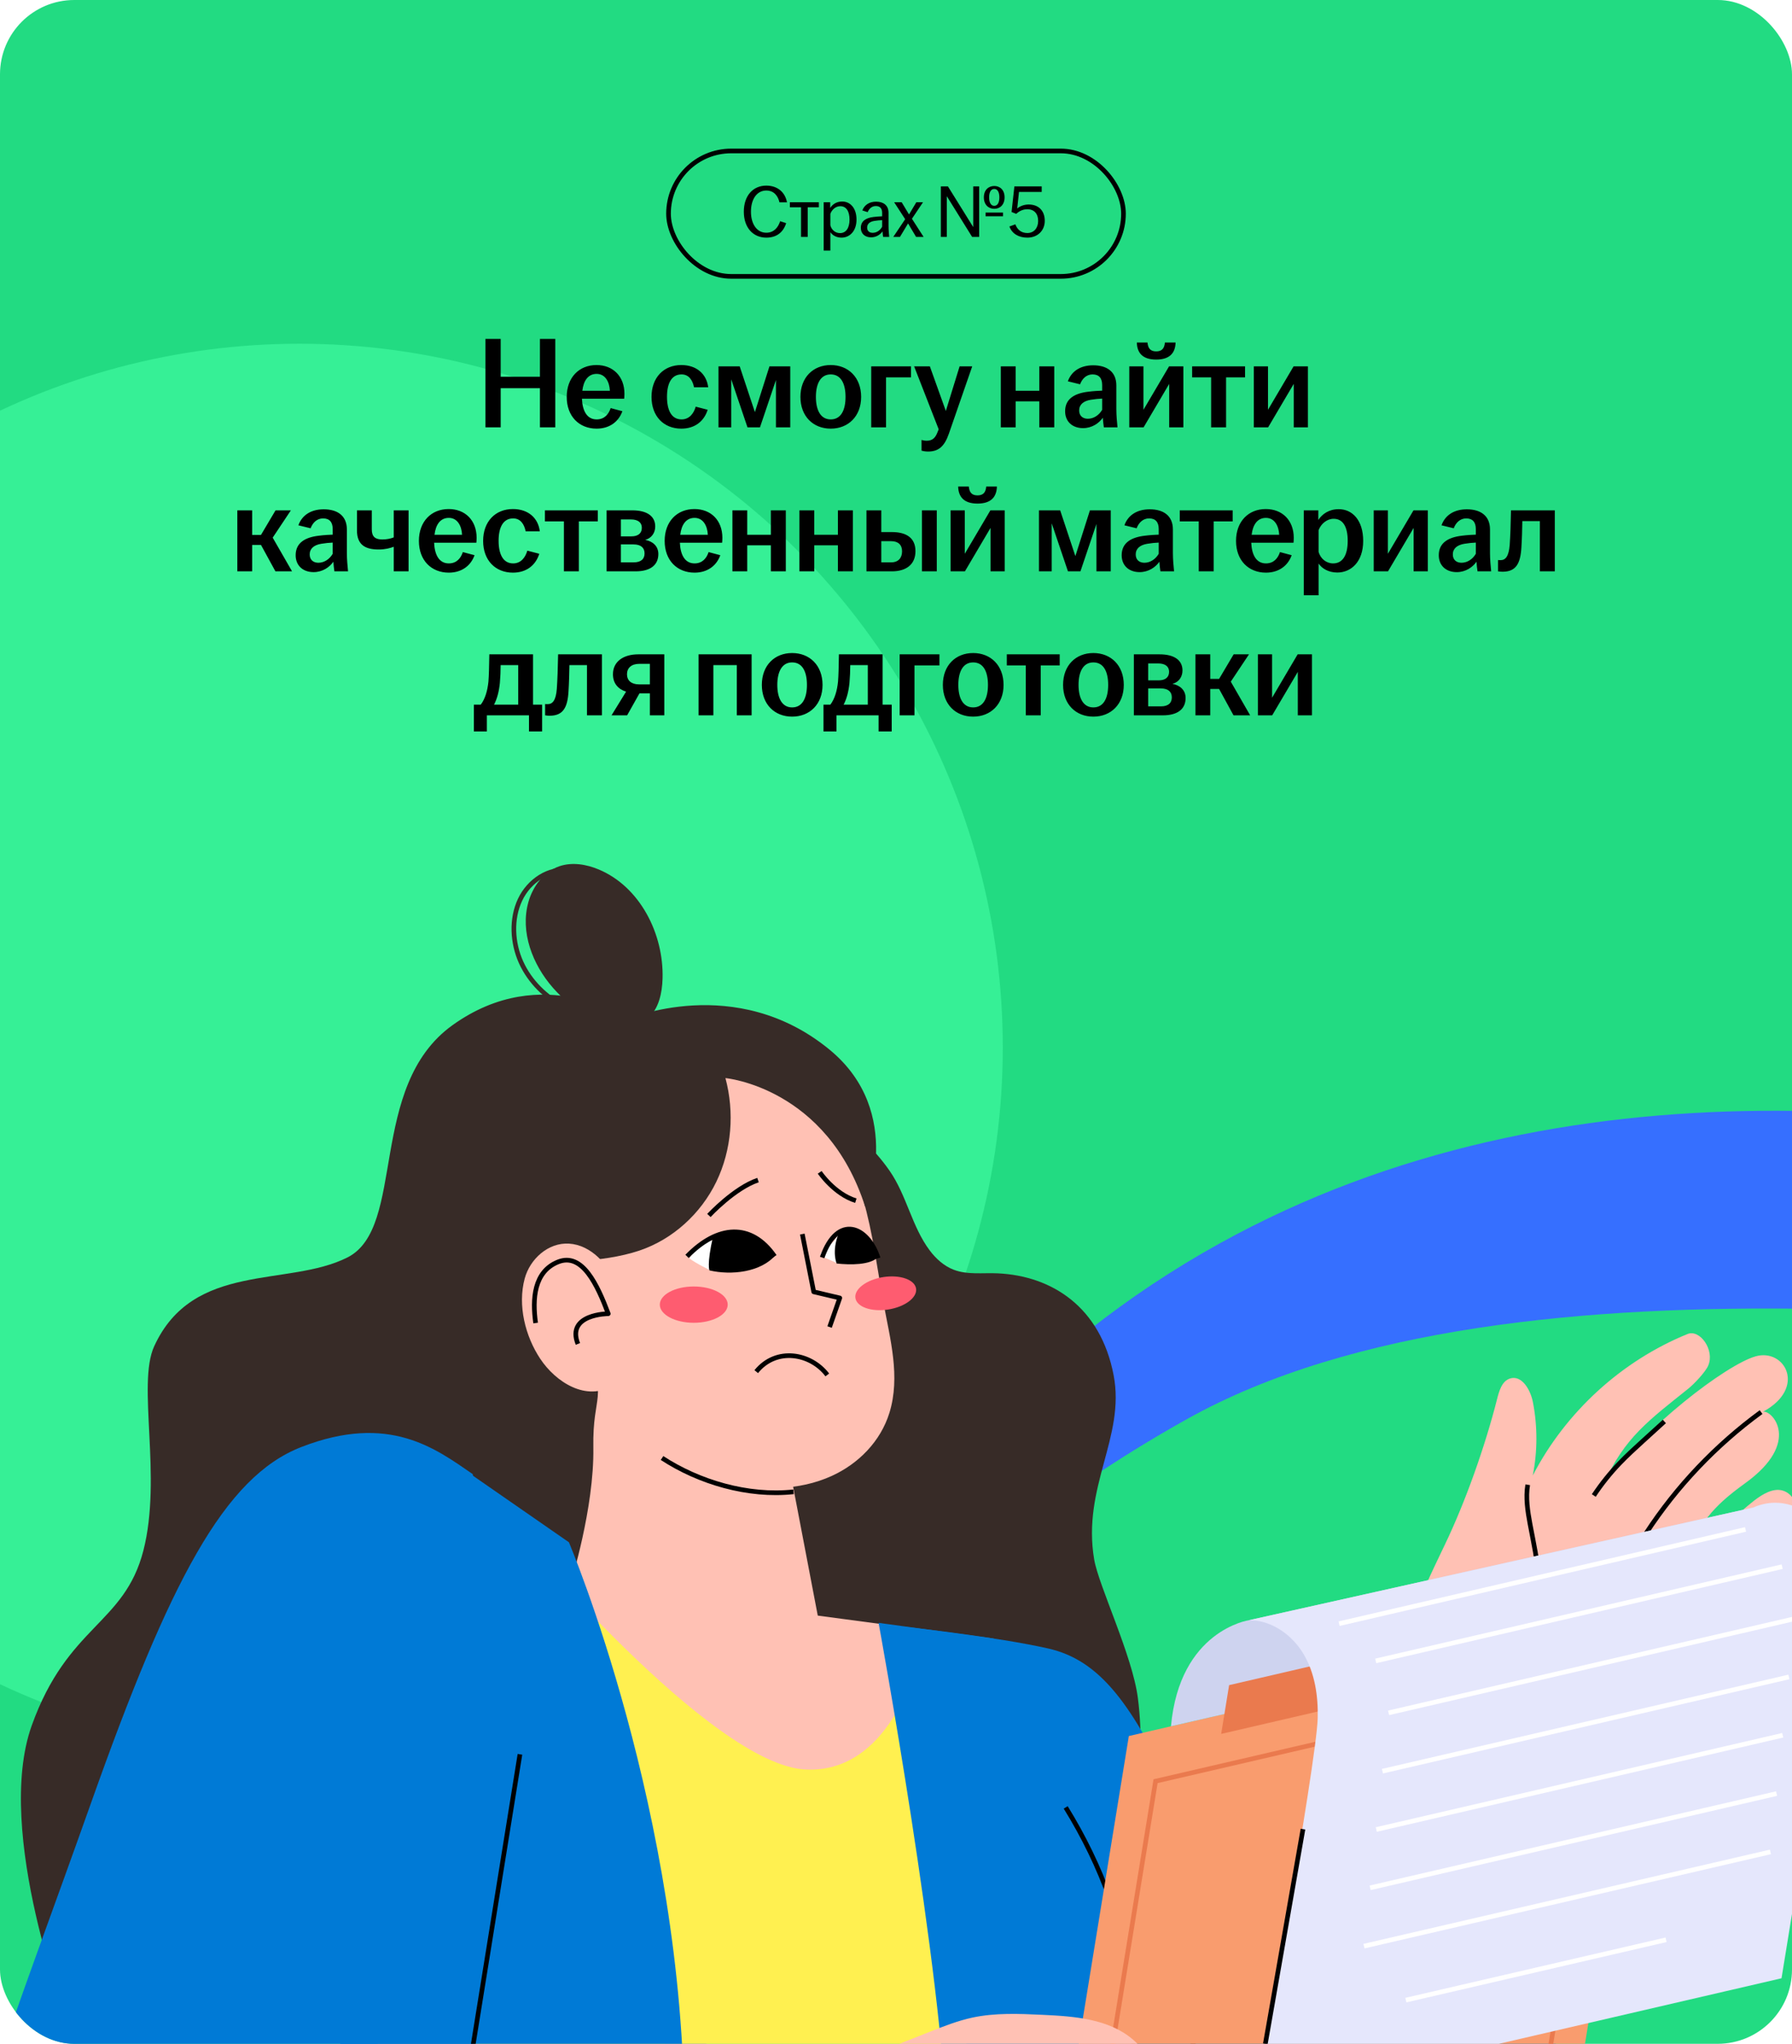 <?xml version="1.0" encoding="UTF-8"?> <svg xmlns="http://www.w3.org/2000/svg" width="386" height="440" viewBox="0 0 386 440" fill="none"><g clip-path="url(#clip0_7523_54391)"><rect width="386" height="440" rx="16" fill="#22DB82"></rect><g filter="url(#filter0_f_7523_54391)"><circle cx="64.5" cy="225.5" r="151.5" fill="#36F096"></circle></g><path d="M484.992 254.153C424.79 237.161 337.015 226.6 262.722 267.684C181.88 312.39 148.491 400.325 135.93 475.198C126.632 530.621 105.187 632.685 53.243 658.036C53.564 658.374 53.874 658.692 54.197 659.033C57.072 662.067 69.369 670.408 70.341 671.47C71.642 672.891 79.638 677.97 80.756 679.173C119.437 623.023 139.309 488.68 151.22 443.358C167.608 381.004 194.539 339.71 255.607 305.546C326.694 265.776 458.861 286.729 517.068 291.298C512.559 285.899 507.729 280.151 502.079 273.496C496.854 267.339 491.454 261.249 484.992 254.153Z" fill="#366FFF"></path><rect x="144" y="32.5" width="98" height="27" rx="13.5" stroke="black"></rect><path d="M165.068 51.16C162.236 51.16 160.22 49.032 160.22 45.576C160.22 42.12 162.204 39.96 165.068 39.96C167.484 39.96 169.132 41.4 169.516 43.56H167.9C167.58 42.184 166.716 41.016 165.068 41.016C163.02 41.016 161.756 42.888 161.756 45.576C161.756 48.264 163.052 50.104 165.068 50.104C166.716 50.104 167.628 48.936 168.044 47.624L169.34 48.04C168.764 49.896 167.388 51.16 165.068 51.16ZM172.543 51V44.632H170.143V43.544H176.383V44.632H173.983V51H172.543ZM177.421 53.944V43.544H178.829V44.776C179.309 44.008 180.157 43.384 181.421 43.384C183.101 43.384 184.493 44.744 184.493 47.272C184.493 49.8 182.989 51.16 181.261 51.16C180.141 51.16 179.293 50.632 178.861 49.976V53.944H177.421ZM178.861 48.504C179.101 49.464 179.901 50.184 180.941 50.184C182.221 50.184 182.989 49.112 182.989 47.272C182.989 45.432 182.253 44.392 181.005 44.392C180.013 44.392 179.181 45.128 178.861 46.04V48.504ZM187.632 51.096C186.304 51.096 185.424 50.296 185.424 49.048C185.424 47.544 186.592 46.904 188.16 46.712C188.832 46.632 189.52 46.584 190.016 46.568V45.832C190.016 44.84 189.536 44.36 188.656 44.36C187.792 44.36 187.2 44.936 186.896 45.672L185.744 45.304C186.224 44.04 187.344 43.416 188.72 43.416C190.256 43.416 191.392 44.168 191.392 45.816V48.664C191.392 49.48 191.472 50.328 191.536 51H190.224C190.176 50.648 190.112 50.184 190.096 49.8C189.632 50.504 188.72 51.096 187.632 51.096ZM186.784 49C186.784 49.72 187.248 50.12 187.984 50.12C188.848 50.12 189.616 49.576 190.016 48.808V47.4C189.472 47.416 188.928 47.464 188.336 47.56C187.328 47.72 186.784 48.216 186.784 49ZM192.415 51L194.975 47.192L192.607 43.544H194.223L195.807 46.168L197.375 43.544H198.815L196.431 47.096L198.943 51H197.327L195.599 48.104L193.855 51H192.415ZM202.66 51V40.12H204.18L209.636 48.888V40.12H210.916V51H209.396L203.94 42.232V51H202.66ZM211.924 42.488C211.924 40.904 212.916 40.04 214.164 40.04C215.412 40.04 216.388 40.904 216.388 42.488C216.388 44.072 215.412 44.952 214.164 44.952C212.916 44.952 211.924 44.072 211.924 42.488ZM212.292 46.552V45.768H216.052V46.552H212.292ZM213.06 42.488C213.06 43.672 213.492 44.312 214.164 44.312C214.836 44.312 215.268 43.672 215.268 42.488C215.268 41.304 214.836 40.68 214.164 40.68C213.492 40.68 213.06 41.304 213.06 42.488ZM221.3 51.16C219.428 51.16 217.988 50.312 217.428 48.76L218.708 48.296C219.124 49.432 219.972 50.168 221.3 50.168C222.676 50.168 223.62 49.128 223.62 47.56C223.62 46.024 222.772 45.048 221.284 45.048C220.324 45.048 219.508 45.464 218.9 46.04L217.892 45.64L218.5 40.12H224.388V41.32H219.492L219.108 44.888C219.684 44.392 220.58 44.024 221.572 44.024C223.732 44.024 225.044 45.384 225.044 47.544C225.044 49.656 223.492 51.16 221.3 51.16Z" fill="black"></path><path d="M104.571 92V72.96H107.847V81.108H116.303V72.96H119.607V92H116.303V83.572H107.847V92H104.571ZM128.514 92.28C124.734 92.28 122.074 89.62 122.074 85.448C122.074 81.276 124.734 78.588 128.486 78.588C132.042 78.588 134.506 81.024 134.506 84.776C134.506 85.224 134.478 85.56 134.45 85.84H125.35C125.462 88.472 126.442 90.292 128.514 90.292C130.222 90.292 131.118 89.144 131.538 87.856L134.058 88.528C133.302 90.684 131.398 92.28 128.514 92.28ZM125.434 84.132H131.37C131.286 82.312 130.446 80.492 128.514 80.492C126.666 80.492 125.686 81.976 125.434 84.132ZM146.751 92.28C142.971 92.28 140.339 89.62 140.339 85.448C140.339 81.276 142.971 78.588 146.751 78.588C149.999 78.588 152.183 80.464 152.547 83.376H149.495C149.187 81.836 148.375 80.604 146.807 80.604C144.595 80.604 143.671 82.62 143.671 85.42C143.671 88.248 144.595 90.292 146.807 90.292C148.487 90.292 149.439 89.004 149.859 87.548L152.435 88.22C151.651 90.684 149.691 92.28 146.751 92.28ZM154.767 92V78.868H159.331L162.607 88.724L165.743 78.868H170.223V92H167.143V81.808L163.699 92H161.011L157.511 81.668V92H154.767ZM178.938 92.28C175.158 92.28 172.414 89.62 172.414 85.448C172.414 81.248 175.158 78.588 178.938 78.588C182.718 78.588 185.49 81.248 185.49 85.448C185.49 89.62 182.718 92.28 178.938 92.28ZM175.746 85.448C175.746 88.248 176.726 90.292 178.938 90.292C181.178 90.292 182.13 88.248 182.13 85.448C182.13 82.648 181.178 80.604 178.938 80.604C176.726 80.604 175.746 82.648 175.746 85.448ZM187.662 92V78.868H196.23V81.248H190.854V92H187.662ZM199.898 97.208C199.422 97.208 198.862 97.124 198.498 97.012V94.716C198.778 94.8 199.198 94.884 199.59 94.884C200.822 94.884 201.466 94.324 201.97 92.98L202.194 92.42L196.902 78.868H200.29L203.734 88.472L206.702 78.868H209.418L204.378 93.4C203.426 96.116 202.166 97.208 199.898 97.208ZM215.58 92V78.868H218.772V84.132H223.868V78.868H227.088V92H223.868V86.4H218.772V92H215.58ZM233.293 92.168C230.969 92.168 229.429 90.74 229.429 88.528C229.429 85.84 231.501 84.664 234.441 84.328C235.533 84.188 236.597 84.132 237.409 84.104V82.9C237.409 81.36 236.681 80.604 235.337 80.604C234.021 80.604 233.097 81.528 232.649 82.732L230.017 82.088C230.829 79.82 232.845 78.644 235.477 78.644C238.417 78.644 240.461 80.016 240.461 82.984V88.052C240.461 89.452 240.601 90.852 240.713 92H237.773C237.689 91.384 237.577 90.572 237.549 89.928C236.737 91.104 235.225 92.168 233.293 92.168ZM232.453 88.36C232.453 89.508 233.209 90.152 234.329 90.152C235.617 90.152 236.765 89.34 237.409 88.22V85.812C236.625 85.84 235.841 85.924 234.973 86.064C233.377 86.316 232.453 87.1 232.453 88.36ZM243.252 92V78.868H246.304V88.22L251.82 78.868H254.9V92H251.848V82.648L246.332 92H243.252ZM244.876 73.744H247.172C247.284 74.976 247.788 75.648 249.048 75.648C250.308 75.648 250.812 74.976 250.924 73.744H253.22C253.164 75.956 251.988 77.412 249.048 77.412C246.108 77.412 244.932 75.956 244.876 73.744ZM260.877 92V81.248H256.789V78.868H268.185V81.248H264.097V92H260.877ZM270.076 92V78.868H273.128V88.22L278.644 78.868H281.724V92H278.672V82.648L273.156 92H270.076ZM51.121 123V109.868H54.313V115.16H56.217L59.353 109.868H62.657L58.737 115.748L62.909 123H59.325L56.217 117.316H54.313V123H51.121ZM67.549 123.168C65.225 123.168 63.685 121.74 63.685 119.528C63.685 116.84 65.757 115.664 68.697 115.328C69.789 115.188 70.853 115.132 71.665 115.104V113.9C71.665 112.36 70.937 111.604 69.593 111.604C68.277 111.604 67.353 112.528 66.905 113.732L64.273 113.088C65.085 110.82 67.101 109.644 69.733 109.644C72.673 109.644 74.717 111.016 74.717 113.984V119.052C74.717 120.452 74.857 121.852 74.969 123H72.029C71.945 122.384 71.833 121.572 71.805 120.928C70.993 122.104 69.481 123.168 67.549 123.168ZM66.709 119.36C66.709 120.508 67.465 121.152 68.585 121.152C69.873 121.152 71.021 120.34 71.665 119.22V116.812C70.881 116.84 70.097 116.924 69.229 117.064C67.633 117.316 66.709 118.1 66.709 119.36ZM84.815 117.708C84.087 117.988 82.995 118.296 81.567 118.296C78.739 118.296 76.891 117.344 76.891 114.18V109.868H80.083V113.984C80.083 115.58 80.867 116.14 82.351 116.14C83.275 116.14 84.115 115.972 84.815 115.692V109.868H88.007V123H84.815V117.708ZM96.672 123.28C92.892 123.28 90.232 120.62 90.232 116.448C90.232 112.276 92.892 109.588 96.644 109.588C100.2 109.588 102.664 112.024 102.664 115.776C102.664 116.224 102.636 116.56 102.608 116.84H93.508C93.62 119.472 94.6 121.292 96.672 121.292C98.38 121.292 99.276 120.144 99.696 118.856L102.216 119.528C101.46 121.684 99.556 123.28 96.672 123.28ZM93.592 115.132H99.528C99.444 113.312 98.604 111.492 96.672 111.492C94.824 111.492 93.844 112.976 93.592 115.132ZM110.48 123.28C106.7 123.28 104.068 120.62 104.068 116.448C104.068 112.276 106.7 109.588 110.48 109.588C113.728 109.588 115.912 111.464 116.276 114.376H113.224C112.916 112.836 112.104 111.604 110.536 111.604C108.324 111.604 107.4 113.62 107.4 116.42C107.4 119.248 108.324 121.292 110.536 121.292C112.216 121.292 113.168 120.004 113.588 118.548L116.164 119.22C115.38 121.684 113.42 123.28 110.48 123.28ZM121.465 123V112.248H117.377V109.868H128.773V112.248H124.685V123H121.465ZM130.664 123V109.868H136.208C139.288 109.868 141.136 111.072 141.136 113.34C141.136 114.712 140.352 115.86 138.98 116.224C140.576 116.532 141.808 117.54 141.808 119.276C141.808 121.572 140.184 123 136.908 123H130.664ZM133.744 121.068H136.488C138.084 121.068 138.84 120.34 138.84 119.136C138.84 117.932 138.056 117.204 136.46 117.204H133.744V121.068ZM133.744 115.468H136.012C137.468 115.468 138.252 114.796 138.252 113.62C138.252 112.5 137.44 111.828 135.9 111.828H133.744V115.468ZM149.609 123.28C145.829 123.28 143.169 120.62 143.169 116.448C143.169 112.276 145.829 109.588 149.581 109.588C153.137 109.588 155.601 112.024 155.601 115.776C155.601 116.224 155.573 116.56 155.545 116.84H146.445C146.557 119.472 147.537 121.292 149.609 121.292C151.317 121.292 152.213 120.144 152.633 118.856L155.153 119.528C154.397 121.684 152.493 123.28 149.609 123.28ZM146.529 115.132H152.465C152.381 113.312 151.541 111.492 149.609 111.492C147.761 111.492 146.781 112.976 146.529 115.132ZM157.761 123V109.868H160.953V115.132H166.049V109.868H169.269V123H166.049V117.4H160.953V123H157.761ZM172.199 123V109.868H175.391V115.132H180.487V109.868H183.707V123H180.487V117.4H175.391V123H172.199ZM186.636 123V109.868H189.828V114.544H192.096C195.204 114.544 197.192 115.776 197.192 118.66C197.192 121.516 195.204 123 192.096 123H186.636ZM189.828 121.068H191.956C193.524 121.068 194.308 120.088 194.308 118.688C194.308 117.288 193.468 116.504 191.956 116.504H189.828V121.068ZM198.592 123V109.868H201.784V123H198.592ZM204.765 123V109.868H207.817V119.22L213.333 109.868H216.413V123H213.361V113.648L207.845 123H204.765ZM206.389 104.744H208.685C208.797 105.976 209.301 106.648 210.561 106.648C211.821 106.648 212.325 105.976 212.437 104.744H214.733C214.677 106.956 213.501 108.412 210.561 108.412C207.621 108.412 206.445 106.956 206.389 104.744ZM223.797 123V109.868H228.361L231.637 119.724L234.773 109.868H239.253V123H236.173V112.808L232.729 123H230.041L226.541 112.668V123H223.797ZM245.475 123.168C243.151 123.168 241.611 121.74 241.611 119.528C241.611 116.84 243.683 115.664 246.623 115.328C247.715 115.188 248.779 115.132 249.591 115.104V113.9C249.591 112.36 248.863 111.604 247.519 111.604C246.203 111.604 245.279 112.528 244.831 113.732L242.199 113.088C243.011 110.82 245.027 109.644 247.659 109.644C250.599 109.644 252.643 111.016 252.643 113.984V119.052C252.643 120.452 252.783 121.852 252.895 123H249.955C249.871 122.384 249.759 121.572 249.731 120.928C248.919 122.104 247.407 123.168 245.475 123.168ZM244.635 119.36C244.635 120.508 245.391 121.152 246.511 121.152C247.799 121.152 248.947 120.34 249.591 119.22V116.812C248.807 116.84 248.023 116.924 247.155 117.064C245.559 117.316 244.635 118.1 244.635 119.36ZM258.211 123V112.248H254.123V109.868H265.519V112.248H261.431V123H258.211ZM272.684 123.28C268.904 123.28 266.244 120.62 266.244 116.448C266.244 112.276 268.904 109.588 272.656 109.588C276.212 109.588 278.676 112.024 278.676 115.776C278.676 116.224 278.648 116.56 278.62 116.84H269.52C269.632 119.472 270.612 121.292 272.684 121.292C274.392 121.292 275.288 120.144 275.708 118.856L278.228 119.528C277.472 121.684 275.568 123.28 272.684 123.28ZM269.604 115.132H275.54C275.456 113.312 274.616 111.492 272.684 111.492C270.836 111.492 269.856 112.976 269.604 115.132ZM280.836 128.152V109.868H283.972V111.94C284.784 110.68 286.24 109.616 288.368 109.616C291.28 109.616 293.632 111.968 293.632 116.448C293.632 120.928 291.056 123.252 288.06 123.252C286.184 123.252 284.756 122.412 284.028 121.32V128.152H280.836ZM284.028 118.828C284.448 120.256 285.652 121.292 287.164 121.292C289.152 121.292 290.3 119.612 290.3 116.448C290.3 113.256 289.18 111.688 287.276 111.688C285.82 111.688 284.56 112.752 284.028 114.124V118.828ZM295.902 123V109.868H298.954V119.22L304.47 109.868H307.55V123H304.498V113.648L298.982 123H295.902ZM313.78 123.168C311.456 123.168 309.916 121.74 309.916 119.528C309.916 116.84 311.988 115.664 314.928 115.328C316.02 115.188 317.084 115.132 317.896 115.104V113.9C317.896 112.36 317.168 111.604 315.824 111.604C314.508 111.604 313.584 112.528 313.136 113.732L310.504 113.088C311.316 110.82 313.332 109.644 315.964 109.644C318.904 109.644 320.948 111.016 320.948 113.984V119.052C320.948 120.452 321.088 121.852 321.2 123H318.26C318.176 122.384 318.064 121.572 318.036 120.928C317.224 122.104 315.712 123.168 313.78 123.168ZM312.94 119.36C312.94 120.508 313.696 121.152 314.816 121.152C316.104 121.152 317.252 120.34 317.896 119.22V116.812C317.112 116.84 316.328 116.924 315.46 117.064C313.864 117.316 312.94 118.1 312.94 119.36ZM323.654 123.084C323.318 123.084 323.01 123.056 322.674 123V120.564C322.842 120.592 323.01 120.592 323.234 120.592C324.27 120.592 324.998 119.808 325.194 117.316C325.334 115.356 325.418 112.808 325.474 109.868H334.91V123H331.69V112.192H327.91C327.882 114.012 327.826 116.084 327.714 117.82C327.518 121.376 326.51 123.084 323.654 123.084ZM102.072 157.472V151.704H103.556C104.508 150.444 105.012 148.68 105.208 146.748C105.32 145.348 105.348 143.78 105.404 140.868H114.812V151.704H116.772V157.472H113.944V154H104.872V157.472H102.072ZM106.412 151.704H111.62V143.192H107.84C107.84 144.452 107.784 145.712 107.672 147.028C107.476 148.96 107.056 150.472 106.412 151.704ZM118.398 154.084C118.062 154.084 117.754 154.056 117.418 154V151.564C117.586 151.592 117.754 151.592 117.978 151.592C119.014 151.592 119.742 150.808 119.938 148.316C120.078 146.356 120.162 143.808 120.218 140.868H129.654V154H126.434V143.192H122.654C122.626 145.012 122.57 147.084 122.458 148.82C122.262 152.376 121.254 154.084 118.398 154.084ZM139.983 154V149.268H137.743L135.083 154H131.723L134.859 148.904C133.123 148.344 132.031 147.112 132.031 145.152C132.031 142.408 134.299 140.868 137.491 140.868H143.091V154H139.983ZM135.055 145.152C135.055 146.496 135.979 147.336 137.659 147.336H139.983V142.912H137.715C136.007 142.912 135.055 143.808 135.055 145.152ZM150.474 154V140.868H161.898V154H158.706V143.192H153.666V154H150.474ZM170.625 154.28C166.845 154.28 164.101 151.62 164.101 147.448C164.101 143.248 166.845 140.588 170.625 140.588C174.405 140.588 177.177 143.248 177.177 147.448C177.177 151.62 174.405 154.28 170.625 154.28ZM167.433 147.448C167.433 150.248 168.413 152.292 170.625 152.292C172.865 152.292 173.817 150.248 173.817 147.448C173.817 144.648 172.865 142.604 170.625 142.604C168.413 142.604 167.433 144.648 167.433 147.448ZM177.376 157.472V151.704H178.86C179.812 150.444 180.316 148.68 180.512 146.748C180.624 145.348 180.652 143.78 180.708 140.868H190.116V151.704H192.076V157.472H189.248V154H180.176V157.472H177.376ZM181.716 151.704H186.924V143.192H183.144C183.144 144.452 183.088 145.712 182.976 147.028C182.78 148.96 182.36 150.472 181.716 151.704ZM193.787 154V140.868H202.355V143.248H196.979V154H193.787ZM209.617 154.28C205.837 154.28 203.093 151.62 203.093 147.448C203.093 143.248 205.837 140.588 209.617 140.588C213.397 140.588 216.169 143.248 216.169 147.448C216.169 151.62 213.397 154.28 209.617 154.28ZM206.425 147.448C206.425 150.248 207.405 152.292 209.617 152.292C211.857 152.292 212.809 150.248 212.809 147.448C212.809 144.648 211.857 142.604 209.617 142.604C207.405 142.604 206.425 144.648 206.425 147.448ZM220.955 154V143.248H216.867V140.868H228.263V143.248H224.175V154H220.955ZM235.512 154.28C231.732 154.28 228.988 151.62 228.988 147.448C228.988 143.248 231.732 140.588 235.512 140.588C239.292 140.588 242.064 143.248 242.064 147.448C242.064 151.62 239.292 154.28 235.512 154.28ZM232.32 147.448C232.32 150.248 233.3 152.292 235.512 152.292C237.752 152.292 238.704 150.248 238.704 147.448C238.704 144.648 237.752 142.604 235.512 142.604C233.3 142.604 232.32 144.648 232.32 147.448ZM244.236 154V140.868H249.78C252.86 140.868 254.708 142.072 254.708 144.34C254.708 145.712 253.924 146.86 252.552 147.224C254.148 147.532 255.38 148.54 255.38 150.276C255.38 152.572 253.756 154 250.48 154H244.236ZM247.316 152.068H250.06C251.656 152.068 252.412 151.34 252.412 150.136C252.412 148.932 251.628 148.204 250.032 148.204H247.316V152.068ZM247.316 146.468H249.584C251.04 146.468 251.824 145.796 251.824 144.62C251.824 143.5 251.012 142.828 249.472 142.828H247.316V146.468ZM257.498 154V140.868H260.69V146.16H262.594L265.73 140.868H269.034L265.114 146.748L269.286 154H265.702L262.594 148.316H260.69V154H257.498ZM270.951 154V140.868H274.003V150.22L279.519 140.868H282.599V154H279.547V144.648L274.031 154H270.951Z" fill="black"></path><path d="M300.051 366.209C301.319 353.45 305.623 344.176 311.181 332.636C315.677 323.301 319.883 311.374 322.44 301.326C322.902 299.508 323.482 297.325 325.265 296.768C327.809 295.973 329.676 299.211 330.187 301.84C331.201 307.046 331.193 312.451 330.161 317.652C337.246 303.98 349.289 292.976 363.504 287.19C366.165 286.107 369.408 290.654 367.945 294.005C367.323 295.428 364.869 297.989 363.661 298.958C355.371 305.609 349.766 309.586 345.553 319.372C354.225 307.215 371.883 293.758 378.178 291.994C384.473 290.23 389.222 298.819 379.741 303.933C381.692 303.484 388.148 310.48 375.944 319.286C368.361 324.756 366.603 327.689 362.22 335.974C363.147 334.222 366.204 332.402 367.721 331.111C369.867 329.285 372.063 327.513 374.37 325.897C376.66 324.292 381.532 318.681 385.277 321.557C389.825 325.049 381.025 332.262 379.414 333.678C374.826 337.711 370.51 340.381 367.459 345.686C365.06 349.855 363.413 354.422 361.108 358.644C355.623 368.691 346.709 376.315 337.991 383.7" fill="#FFC1B4"></path><path d="M329.07 319.645C328.614 322.442 329.053 325.304 329.572 328.091C330.329 332.149 331.26 336.195 331.456 340.319C331.654 344.443 331.064 348.72 328.968 352.27" stroke="black" stroke-miterlimit="10" stroke-linejoin="round"></path><path d="M379.341 304C369.586 311.126 361.152 320.002 354.59 330.049" stroke="black" stroke-miterlimit="10" stroke-linejoin="round"></path><path d="M178.249 239.453C183.402 242.827 188.08 246.953 191.615 252.044C195.323 257.387 196.41 264.084 200.274 269.213C201.615 270.994 203.334 272.546 205.407 273.346C208.393 274.497 211.719 273.98 214.914 274.129C226.548 274.67 237.048 281.332 239.876 296.047C242.449 309.426 233.02 320.121 235.693 335.759C236.651 341.363 243.937 356.477 245.097 365.535C247.173 381.751 243.009 392.355 243.009 392.355L165.003 377.35L156.77 253.786" fill="#372B27"></path><path d="M358.505 306.02C356.955 307.431 355.405 308.841 353.855 310.252C352.153 311.802 350.45 313.353 348.857 315.017C346.807 317.159 344.947 319.484 343.305 321.957" stroke="black" stroke-miterlimit="10" stroke-linejoin="round"></path><path d="M356.229 340.746C350.256 346.955 344.805 353.674 339.953 360.804" stroke="#2A282C" stroke-miterlimit="10" stroke-linejoin="round"></path><path d="M170.809 319.898L176.148 347.813L199.393 350.913C199.393 350.913 191.319 398.558 167.597 388.88C143.876 379.201 99.969 326.174 99.969 326.174L121.603 333.028L129.23 289.609" fill="#FFC1B4"></path><path d="M199.087 352.51C199.087 352.51 193.872 382.007 173.459 380.946C153.045 379.884 111.276 329.758 111.276 329.758C111.276 329.758 81.626 315.407 81.626 316.843C81.626 318.277 77.344 406.071 81.626 442.781C85.908 479.493 86.984 544.438 86.984 544.438L235.032 561.685C235.032 561.685 220.983 497.455 221.791 483.771C222.601 470.085 240.972 431.734 236.479 414.711C231.985 397.69 211.905 354.909 211.905 354.909L199.087 352.51Z" fill="#FFF050"></path><path d="M189.25 349.379C189.25 349.379 203.15 424.994 204.053 459.51C204.957 494.026 213.82 571.203 218.713 578.757C230.075 596.299 274.358 627.806 274.358 627.806C274.358 627.806 252.839 518.096 247.418 494.48C241.998 470.864 246.966 423.632 244.709 414.095C242.449 404.559 214.021 352.745 214.021 352.745L189.25 349.379Z" fill="#007AD6"></path><path d="M194.863 350.227C194.863 350.227 214.885 352.398 225.84 354.906C236.796 357.415 243.943 366.618 253.53 387.723C262.086 406.559 267.287 419.777 267.287 419.777L298.72 355.812L363.577 375.297C363.577 375.297 327.732 458.37 317.49 477.207C307.249 496.043 292.288 524.526 256.574 518.51C232.809 514.506 209.022 445.485 209.022 445.485" fill="#007AD6"></path><path d="M252.316 517.712C246.787 495.179 244.008 471.969 244.057 448.76C244.072 442.609 244.281 436.447 243.775 430.317C242.568 415.689 237.263 401.571 229.555 389.105" stroke="black" stroke-miterlimit="10" stroke-linejoin="round"></path><path d="M267.288 419.777C267.288 419.777 254.895 442.781 249.203 457.261" stroke="#2A282C" stroke-miterlimit="10" stroke-linejoin="round"></path><path d="M311.323 359.602L296.293 390.18" stroke="#2A282C" stroke-miterlimit="10" stroke-linejoin="round"></path><path d="M311.328 371.986C311.328 374.263 313.164 376.109 315.428 376.109C317.692 376.109 319.527 374.263 319.527 371.986C319.527 369.709 317.691 367.863 315.428 367.863C313.162 367.863 311.328 369.709 311.328 371.986Z" stroke="#2A282C" stroke-miterlimit="10" stroke-linejoin="round"></path><path d="M309.757 390.179C312.021 390.179 313.858 388.333 313.858 386.056C313.858 383.78 312.021 381.934 309.757 381.934C307.492 381.934 305.656 383.78 305.656 386.056C305.656 388.333 307.492 390.179 309.757 390.179Z" stroke="#2A282C" stroke-miterlimit="10" stroke-linejoin="round"></path><path d="M215.348 544.435L328.674 518.176L356.478 347.48L243.152 373.742L215.348 544.435Z" fill="#F99C6E"></path><path d="M224.848 531.179L322.917 508.453L346.98 360.738L248.91 383.463L224.848 531.179Z" stroke="#EA7A4E" stroke-miterlimit="10"></path><path d="M269.019 348.805L377.574 324.57C369.851 329.233 367.104 345.254 367.104 345.254L252.23 371.641C254.095 350.968 269.019 348.805 269.019 348.805Z" fill="#CED3EF"></path><path d="M337.542 345.914L335.832 356.415L263.043 373.284L264.754 362.782L337.542 345.914Z" fill="#EA7A4E"></path><path d="M280.743 356.012C278.263 351.888 273.812 348.765 269.02 348.805L377.576 324.57C379.064 323.914 380.655 323.529 382.302 323.516C387.095 323.476 391.547 326.6 394.025 330.723C396.504 334.847 397.241 339.821 397.115 344.637L394.567 359.443L383.743 425.889L270.417 452.151C270.417 452.151 283.576 379.629 283.834 369.926C283.959 365.109 283.221 360.134 280.743 356.012Z" fill="#E5E7FC"></path><path d="M358.876 417.602L302.824 430.59" stroke="white" stroke-miterlimit="10"></path><path d="M381.356 398.684L293.805 418.972" stroke="white" stroke-miterlimit="10"></path><path d="M382.68 386.129L295.129 406.417" stroke="white" stroke-miterlimit="10"></path><path d="M384.003 373.574L296.453 393.863" stroke="white" stroke-miterlimit="10"></path><path d="M385.331 361.02L297.781 381.307" stroke="white" stroke-miterlimit="10"></path><path d="M386.657 348.461L299.105 368.748" stroke="white" stroke-miterlimit="10"></path><path d="M383.883 337.277L296.332 357.565" stroke="white" stroke-miterlimit="10"></path><path d="M375.989 329.262L288.438 349.551" stroke="white" stroke-miterlimit="10"></path><path d="M115.889 267.6C115.538 258.246 117.892 248.855 123.689 240.555C131.122 229.91 144.67 224.667 157.344 226.616C173.978 229.174 181.519 243.048 185.904 258.124C188.066 265.559 188.921 273.015 190.319 280.583C191.743 288.293 193.983 296.384 191.586 304.147C189.681 310.315 184.913 315.133 179.121 317.762C172.098 320.95 163.941 320.954 156.475 319.032C133.878 313.212 116.753 290.521 115.889 267.6Z" fill="#FFC1B4"></path><path d="M170.929 321.163C161.084 322.228 150.516 319.062 142.605 313.887" stroke="black" stroke-miterlimit="10" stroke-linejoin="round"></path><path d="M118.708 271.591C118.708 271.591 129.459 272.007 137.722 269.231C144.922 266.812 150.974 261.279 154.296 254.417C157.619 247.555 158.237 239.463 156.26 232.095C156.26 232.095 178.16 234.061 186.379 259.851C186.379 259.851 195.155 239.526 178.702 225.987C158.441 209.315 135.162 219.431 135.162 219.431C135.162 219.431 117.03 206.705 97.495 220.684C79.027 233.9 87.592 264.263 74.841 270.707C62.09 277.151 41.605 271.483 33.206 289.844C29.456 298.043 34.978 317.954 30.875 333.845C26.773 349.737 14.583 349.877 6.84 371.469C-1.375 394.376 14.715 435.7 14.715 435.7L122.923 340.821C122.923 340.821 128.014 324.704 127.805 311.641C127.613 299.725 131.082 301.79 126.115 289.377C121.15 276.966 118.708 271.591 118.708 271.591Z" fill="#372B27"></path><path d="M132.664 276.445C131.085 272.235 127.31 268.024 122.574 267.734C118.083 267.458 114.156 271.048 113.022 275.249C111.466 281.018 113.136 287.676 116.389 292.556C119.708 297.533 126.315 301.851 132.131 298.21C134.328 296.835 135.902 294.538 136.251 291.943" fill="#FFC1B4"></path><path d="M115.378 284.826C114.646 279.673 114.993 273.752 120.221 271.663C125.447 269.576 128.68 276.631 131.023 282.821C131.023 282.821 121.911 282.842 124.484 289.326" stroke="black" stroke-miterlimit="10" stroke-linejoin="round"></path><path d="M139.593 219.219C141.918 217.146 142.627 213.79 142.717 210.665C142.994 201.017 137.842 190.909 128.984 187.19C126.304 186.064 123.238 185.549 120.487 186.489C117.141 187.634 114.765 190.809 113.808 194.231C112.017 200.64 114.704 207.637 119.083 212.63C123.462 217.623 129.336 220.998 135.095 224.282" fill="#372B27"></path><path d="M122.446 187.367C118.213 186.813 113.963 189.594 112.025 193.702C110.086 197.809 110.339 202.967 112.242 207.17C114.145 211.374 117.562 214.647 121.424 216.68" stroke="#372B27" stroke-miterlimit="10"></path><path d="M97.529 314.684L122.545 332.026C122.545 332.026 147.349 390.402 147.408 456.178C147.469 521.956 145.031 569.543 135.296 580.137C112.681 604.75 48.352 610.315 48.352 610.315L84.694 362.134L97.529 314.684Z" fill="#007AD6"></path><path d="M157.07 454.495C171.472 448.801 185.874 443.107 200.275 437.413C203.271 436.23 206.283 435.04 209.428 434.362C214.376 433.297 219.497 433.525 224.551 433.759C231.421 434.077 238.851 434.61 244.07 439.113C246.93 441.58 248.795 444.991 250.533 448.351C252.372 451.909 254.142 455.503 255.841 459.131C256.461 460.455 257.024 462.169 256.047 463.255C255.7 463.64 255.21 463.864 254.721 464.026C253.129 464.56 251.368 464.564 249.773 464.038C250.917 466.08 252.062 468.122 253.206 470.164C253.582 470.833 253.968 471.552 253.924 472.319C253.851 473.552 252.635 474.468 251.418 474.627C250.2 474.79 249.716 472.953 248.554 472.554C249.173 473.072 249.806 475.954 249.372 476.708C247.471 480.015 240.936 477.206 240.936 477.206C240.936 477.206 242.736 478.245 243.429 479.035C245.732 481.656 240.917 482.931 239.253 482.604C231.746 481.135 221.591 479.522 213.887 480.619C205.008 481.884 197.73 488.155 189.421 491.546C180.111 495.343 169.779 495.423 159.734 495.447" fill="#FFC1B4"></path><path d="M111.995 377.679L98.425 461.874L167.007 446.688L187.167 509.1C187.167 509.1 60.53 551.842 28.734 557.182C-3.062 562.521 -17.697 528.91 -13.155 495.735C-8.612 462.56 2.534 436.278 19.562 388.278C36.589 340.279 48.334 317.973 64.88 311.531C83.808 304.161 93.834 311.863 101.824 317.354" fill="#007AD6"></path><path d="M111.997 377.68L98.426 461.874L147.412 451.027" stroke="black" stroke-miterlimit="10" stroke-linejoin="round"></path><path d="M152.961 273.454C152.961 273.454 149.998 272.052 148.508 270.919L149.828 268.814L152.438 267.231L154.86 266.77L153.225 273.31" fill="white"></path><path d="M180.471 272L177.162 270.546C177.162 270.546 175.716 270.21 178.191 268.448C180.666 266.686 180.332 265.68 180.332 265.68L182.529 267.61L180.722 271.804" fill="white"></path><path d="M166.857 270.478C161.821 263.166 154.547 263.729 147.992 270.478" stroke="black" stroke-miterlimit="10" stroke-linejoin="round"></path><path d="M177.09 270.718C180.447 261.154 187.001 264.048 189.159 270.878" stroke="black" stroke-miterlimit="10" stroke-linejoin="round"></path><path d="M189.105 270.665C187.38 272.362 183.208 272.334 180.221 272.013C180.221 272.013 179.09 269.49 180.628 265.609L182.213 264.828L185.556 265.119L188.032 268.023" fill="black"></path><path d="M167.075 270.162C163.916 273.928 157.488 274.585 152.821 273.496C152.821 273.496 152.192 272.35 153.592 266.179L158.194 265.227L162.302 266.134L166.409 269.719" fill="black"></path><path d="M178.693 285.691L180.891 279.433L175.279 278.108L172.82 265.68" stroke="black" stroke-miterlimit="10" stroke-linejoin="round"></path><path d="M178.201 295.999C174.661 291.327 167.213 289.954 162.898 295.292" stroke="black" stroke-miterlimit="10" stroke-linejoin="round"></path><path d="M163.276 254.055C158.183 255.762 152.699 261.67 152.699 261.67" stroke="black" stroke-miterlimit="10" stroke-linejoin="round"></path><path d="M184.35 258.487C179.693 257.04 176.566 252.387 176.566 252.387" stroke="black" stroke-miterlimit="10" stroke-linejoin="round"></path><path d="M142.125 280.868C142.125 278.709 145.4 276.961 149.439 276.961C153.478 276.961 156.752 278.709 156.752 280.868C156.752 283.025 153.478 284.774 149.439 284.774C145.4 284.774 142.125 283.025 142.125 280.868Z" fill="#FE5C70"></path><path d="M184.257 279.448C183.959 277.521 186.642 275.501 190.25 274.936C193.858 274.373 197.025 275.478 197.323 277.405C197.621 279.331 194.938 281.351 191.329 281.916C187.721 282.48 184.554 281.375 184.257 279.448Z" fill="#FE5C70"></path><path d="M280.664 393.781L272.559 439.99" stroke="black" stroke-miterlimit="10"></path></g><defs><filter id="filter0_f_7523_54391" x="-187" y="-26" width="503" height="503" filterUnits="userSpaceOnUse" color-interpolation-filters="sRGB"><feFlood flood-opacity="0" result="BackgroundImageFix"></feFlood><feBlend mode="normal" in="SourceGraphic" in2="BackgroundImageFix" result="shape"></feBlend><feGaussianBlur stdDeviation="50" result="effect1_foregroundBlur_7523_54391"></feGaussianBlur></filter><clipPath id="clip0_7523_54391"><rect width="386" height="440" rx="16" fill="white"></rect></clipPath></defs></svg> 